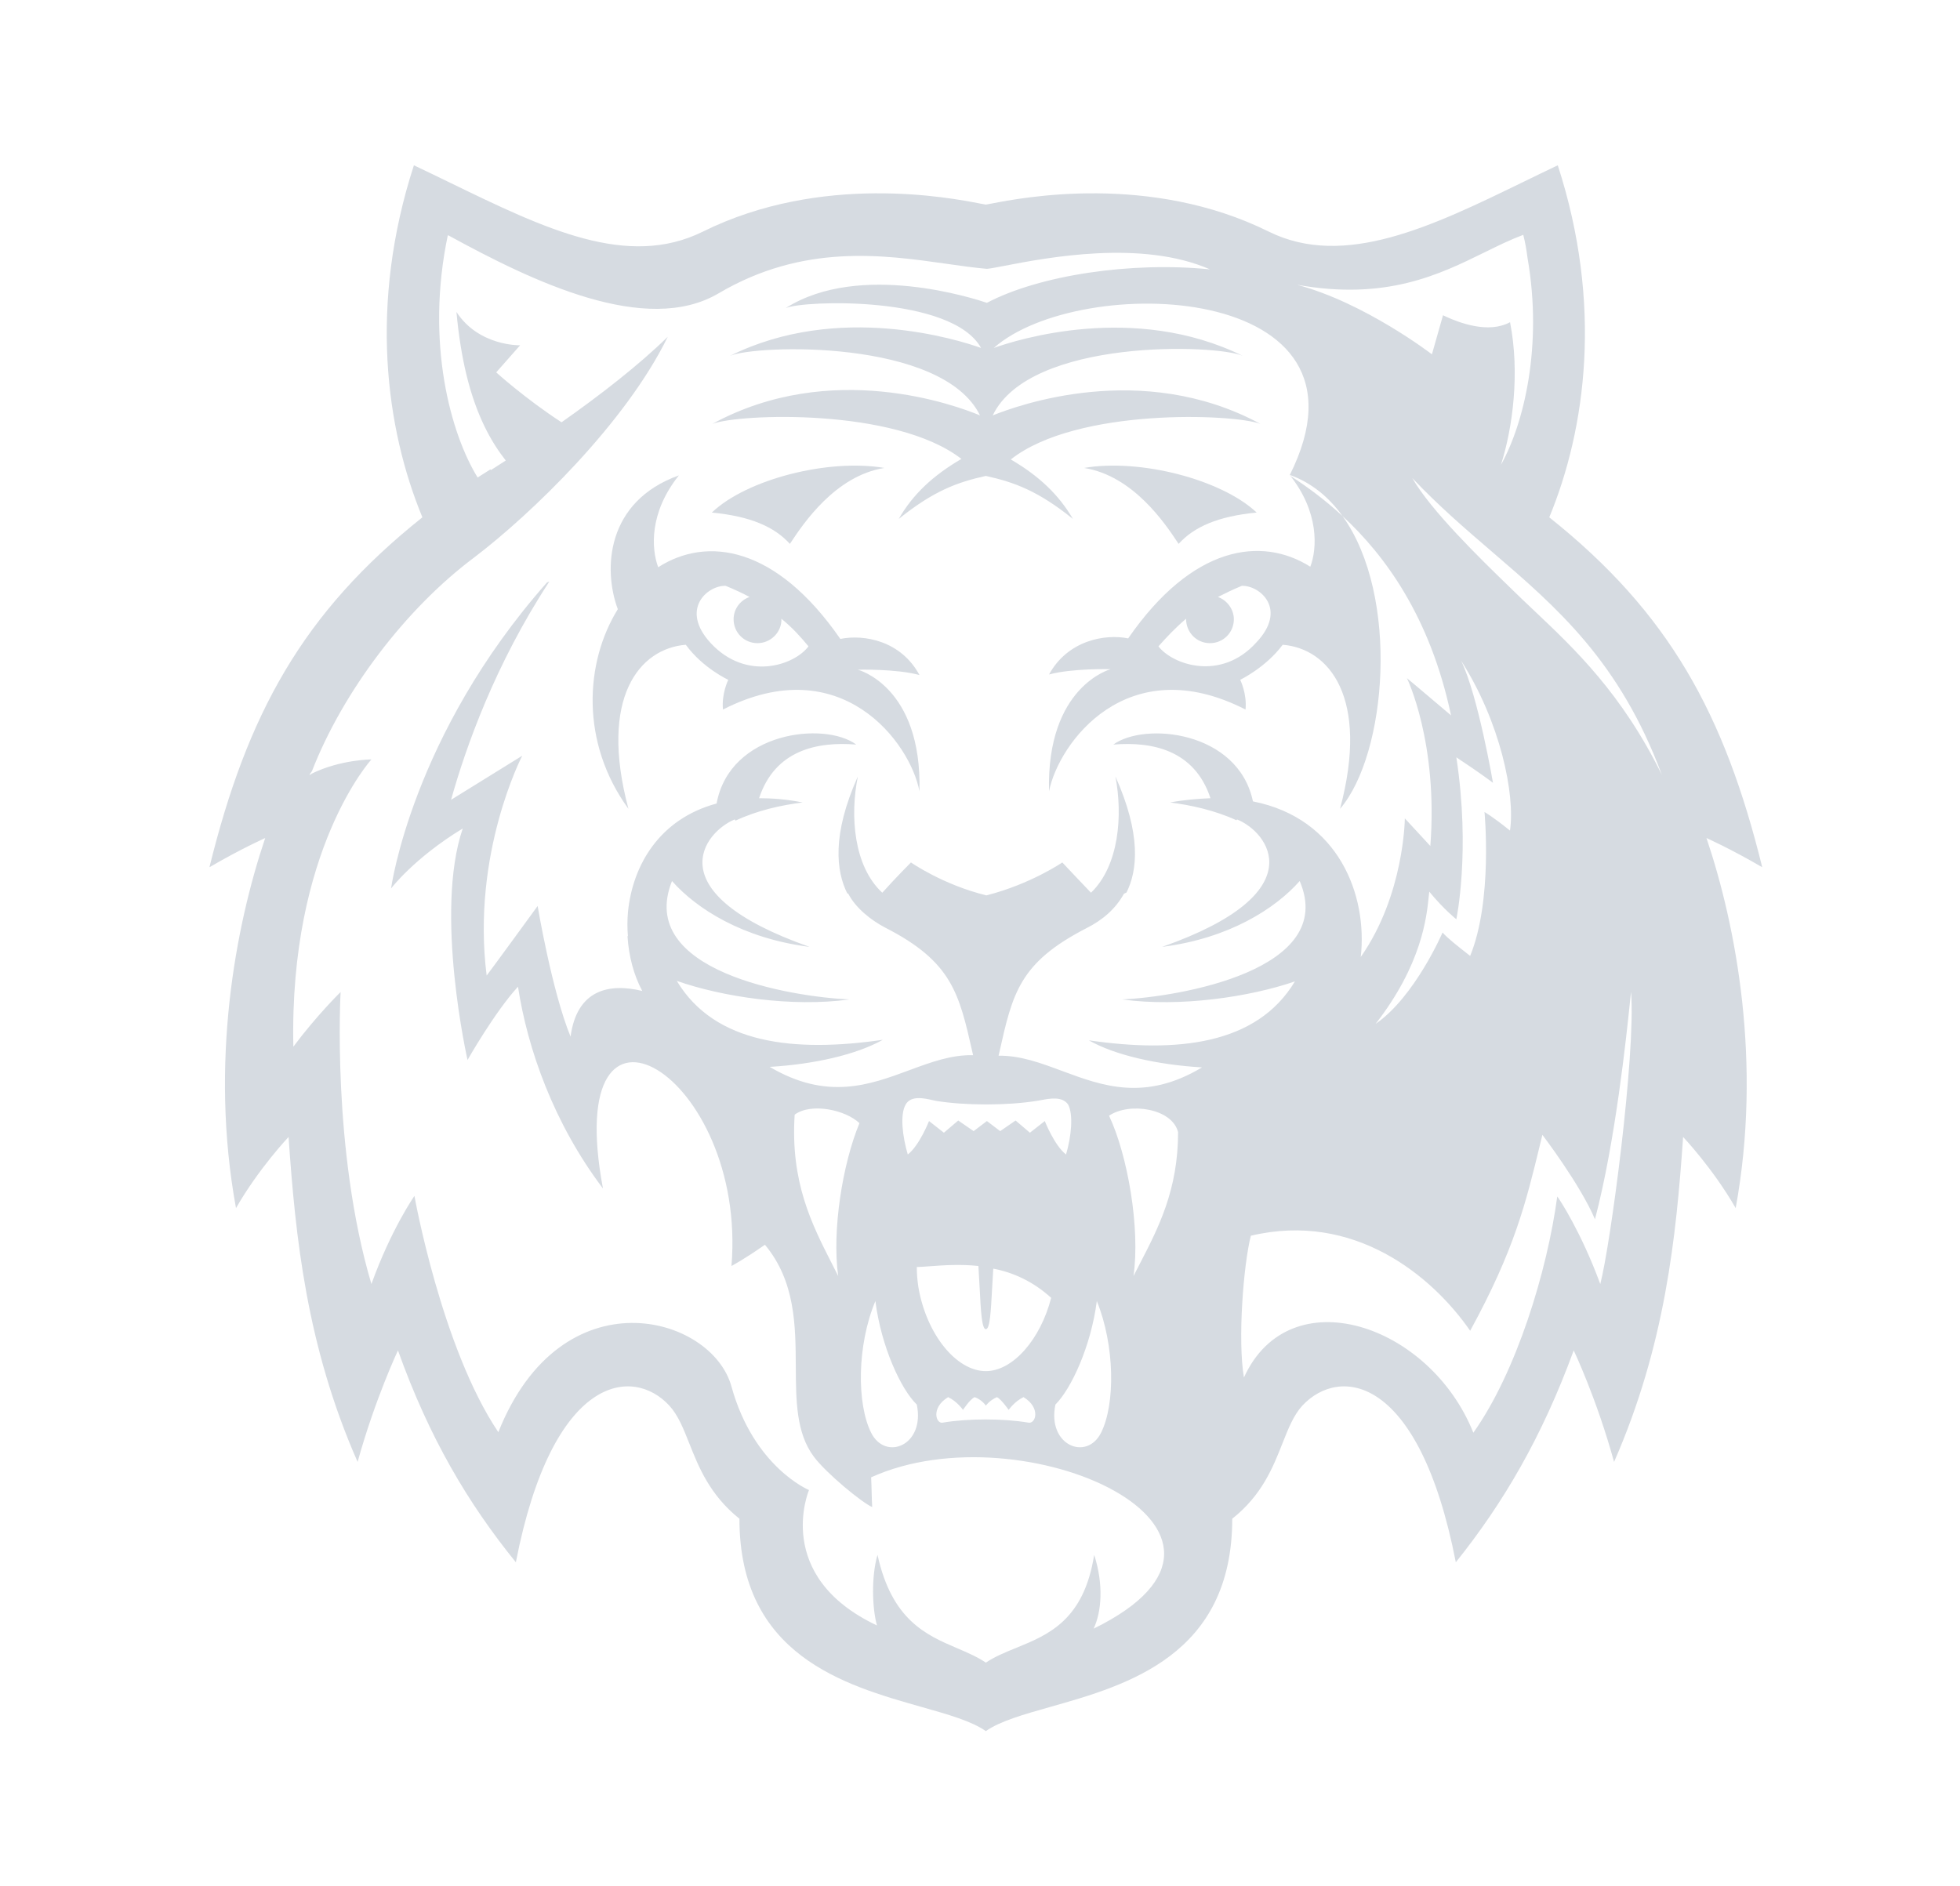 <svg width="374" height="360" viewBox="0 0 374 360" fill="none" xmlns="http://www.w3.org/2000/svg">
<path fill-rule="evenodd" clip-rule="evenodd" d="M175.448 128.827C170.989 127.611 163.693 127.813 163.693 127.813C163.693 127.813 175.955 130.955 175.448 151.019C173.725 141.797 160.552 123.861 137.955 135.413C137.651 132.373 138.968 129.739 138.968 129.739C138.968 129.739 134.104 127.509 130.861 123.051C122.045 123.76 114.242 133.083 119.917 154.363C110.696 141.696 111.608 126.395 117.89 116.261C115.053 108.661 115.661 95.691 129.544 90.725C123.869 97.819 124.274 104.709 125.592 108.256C134.914 102.277 148.088 104.203 160.349 121.936C164.808 121.024 171.901 122.24 175.448 128.827ZM144.544 122.747C147.077 122.747 149.205 120.619 149.104 118.085C151.232 119.808 152.853 121.632 154.272 123.355C151.536 127.003 142.416 130.043 135.626 122.747C129.647 116.261 135.018 111.701 138.464 111.803C140.186 112.512 141.706 113.221 143.024 113.931C141.301 114.539 139.984 116.16 139.984 118.187C139.984 120.72 142.01 122.747 144.544 122.747Z" fill="#D6DBE1"/>
<path d="M150.722 103.797C147.783 100.555 143.223 98.528 135.826 97.819C142.514 91.435 158.119 87.483 168.759 89.307C159.372 90.789 153.261 99.978 150.896 103.536C150.835 103.627 150.777 103.714 150.722 103.797Z" fill="#D6DBE1"/>
<path d="M224.899 103.797C227.837 100.555 232.397 98.528 239.795 97.819C233.005 91.435 217.4 87.483 206.861 89.307C216.248 90.789 222.359 99.978 224.725 103.536C224.785 103.627 224.843 103.714 224.899 103.797Z" fill="#D6DBE1"/>
<path fill-rule="evenodd" clip-rule="evenodd" d="M336.263 165.509C329.068 136.325 318.53 116.971 295.628 98.731C302.62 81.808 305.863 58.096 297.25 31.547C295.075 32.578 292.904 33.635 290.742 34.687C273.368 43.144 256.544 51.333 242.124 44.213C219.458 32.972 194.949 37.733 189.241 38.842C188.671 38.953 188.288 39.027 188.114 39.045C187.939 39.027 187.557 38.953 186.987 38.842C181.279 37.733 156.769 32.972 134.104 44.213C119.726 51.312 103.995 43.67 85.99 34.923C83.691 33.806 81.354 32.671 78.978 31.547C70.365 58.096 73.608 81.808 80.6 98.731C57.698 116.971 47.16 136.325 39.965 165.509C46.045 161.963 50.605 159.936 50.605 159.936C44.93 176.757 39.965 202.901 45.032 230.565C49.389 222.965 55.063 216.987 55.063 216.987C56.381 236.139 58.509 256.912 68.237 279.003C71.581 266.944 75.938 257.723 75.938 257.723C81.917 274.443 89.314 286.907 98.434 298.155C105.426 262.283 120.728 260.661 127.72 268.261C129.398 270.096 130.4 272.622 131.524 275.458C133.319 279.984 135.426 285.298 141.095 289.845C141.095 315.928 161.163 321.61 175.795 325.753C180.946 327.211 185.423 328.479 188.114 330.379C190.805 328.479 195.282 327.211 200.432 325.753C215.064 321.61 235.132 315.928 235.132 289.845C240.807 285.355 242.913 280.021 244.709 275.473C245.831 272.63 246.833 270.093 248.508 268.261C255.602 260.661 270.802 262.283 277.794 298.155C286.812 286.907 294.21 274.341 300.29 257.723C300.29 257.723 304.647 266.843 307.991 279.003C317.719 256.811 319.847 236.139 321.164 216.987C321.164 216.987 326.839 222.965 331.196 230.565C336.263 202.901 331.298 176.757 325.623 159.936C325.623 159.936 330.183 161.963 336.263 165.509ZM288.141 61.49C290.051 71.204 288.634 81.719 286.408 88.699C290.789 80.869 294.399 66.008 291.479 49.244C291.284 47.663 291.014 46.176 290.663 44.821C290.632 44.833 290.602 44.844 290.571 44.855C290.569 44.844 290.566 44.833 290.563 44.821C290.56 44.835 290.558 44.848 290.555 44.862C288.172 45.755 285.792 46.925 283.285 48.158C274.638 52.408 264.484 57.4 247.495 54.347C260.466 57.792 273.234 67.621 273.234 67.621L275.351 60.161C275.379 60.175 275.415 60.192 275.456 60.212L275.457 60.212C276.559 60.741 282.079 63.392 286.476 62.144C287.054 61.994 287.614 61.781 288.141 61.49ZM119.737 178.628C119.965 182.474 120.949 186.136 122.552 189.12C116.269 187.6 110.088 188.816 108.872 197.835C105.325 189.221 102.589 172.907 102.589 172.907C102.589 172.907 93.368 185.573 92.861 186.181C89.923 162.875 99.651 144.229 99.651 144.229L86.072 152.64C88.909 142.507 94.483 126.8 104.819 110.992C104.819 110.992 104.665 111.049 104.371 111.166C78.548 140.36 74.621 169.563 74.621 169.563C74.621 169.563 78.978 163.787 88.301 158.112C82.829 174.123 89.213 202.293 89.213 202.293C89.213 202.293 94.381 193.173 98.84 188.309C100.664 200.165 105.629 214.352 115.053 226.816C106.946 183.445 142.616 204.928 139.576 241.611C139.576 241.611 141.907 240.395 145.96 237.557C151.763 244.521 151.809 252.962 151.851 260.808C151.887 267.348 151.92 273.475 155.283 277.989C157.613 281.131 164.504 286.805 166.429 287.616C166.376 286.765 166.351 285.802 166.324 284.787L166.324 284.785C166.3 283.866 166.275 282.904 166.227 281.941C195.309 268.768 246.584 292.277 208.685 310.821C210.205 307.579 210.611 302.411 208.787 296.736C206.818 309.228 200.041 311.991 193.909 314.491C191.833 315.337 189.831 316.154 188.115 317.307C186.48 316.2 184.608 315.399 182.661 314.567C176.765 312.045 170.185 309.23 167.443 296.736C166.227 300.891 166.429 306.971 167.341 310.213C147.379 300.789 154.371 284.373 154.371 284.373C154.371 284.373 143.832 280.016 139.576 264.613C135.826 250.933 107.149 243.029 95.09 273.328C84.248 257.216 79.08 228.235 79.08 228.235C79.08 228.235 74.621 234.619 70.872 245.056C63.272 219.419 64.994 189.323 64.994 189.323C64.994 189.323 60.434 193.781 55.976 199.76C55.165 162.165 70.872 144.939 70.872 144.939C70.872 144.939 65.001 144.939 59.45 147.659C59.373 147.765 59.296 147.872 59.219 147.979L59.257 147.877L59.314 147.726C59.215 147.775 59.115 147.826 59.016 147.877C59.186 147.64 59.357 147.403 59.528 147.168C65.421 132.01 77.387 116.189 90.429 106.432C101.373 98.123 119.411 80.693 127.416 64.277C122.045 69.547 114.648 75.323 107.149 80.592C100.157 76.032 94.685 71.067 94.685 71.067L99.245 65.899C99.245 65.899 91.356 66.101 87.097 59.533C87.513 64.08 88.159 67.98 88.957 71.338C90.933 79.547 93.849 84.508 96.509 87.888C96.053 88.192 95.572 88.496 95.091 88.8C94.609 89.104 94.128 89.408 93.672 89.712L93.627 89.647L93.582 89.58C92.759 90.097 91.939 90.614 91.14 91.131C86.073 82.923 81.108 65.493 85.465 44.821L85.545 45.001L85.565 44.923C101.677 53.739 123.261 64.176 137.144 55.968C153.276 46.454 168.531 48.625 180.646 50.349C183.37 50.737 185.936 51.102 188.317 51.307C188.956 51.255 190.156 51.024 191.786 50.71C199.723 49.181 217.846 45.691 230.877 51.408C215.778 49.888 198.349 52.523 188.317 57.792C186.189 57.083 164.098 49.787 149.912 58.805C153.357 57.285 181.629 56.373 187.202 66.405C182.946 64.885 160.045 57.589 139.272 67.925C144.034 65.797 179.805 64.581 187 79.275C182.338 77.349 158.626 68.533 135.928 80.896C140.893 78.971 170.786 77.754 183.453 87.584C178.082 90.725 174.232 94.272 171.496 99.034C178.184 93.664 182.642 92.043 188.114 90.827C193.586 92.043 198.045 93.664 204.733 99.034C201.997 94.373 198.248 90.827 192.877 87.685C205.442 77.755 235.437 78.971 240.504 80.896C217.805 68.635 193.992 77.451 189.432 79.275C196.525 64.48 232.296 65.696 237.16 67.925C216.386 57.691 193.89 64.885 189.634 66.405C205.936 51.926 264.632 53.635 246.12 90.64C246.105 90.634 246.091 90.629 246.076 90.624C251.751 97.717 251.346 104.709 250.028 108.155C240.706 102.277 227.532 104.101 215.271 121.835C210.812 120.923 203.719 122.24 200.172 128.725C204.631 127.509 211.927 127.712 211.927 127.712C211.927 127.712 199.666 130.955 200.172 151.019C201.996 141.797 215.068 123.861 237.666 135.413C237.97 132.373 236.652 129.739 236.652 129.739C236.652 129.739 241.516 127.408 244.759 123.051C253.575 123.76 261.378 133.083 255.703 154.363C264.642 143.947 267.143 113.751 256.168 98.479C264.362 106.059 272.931 117.83 276.882 136.528C271.41 131.867 268.472 129.435 268.472 129.435C268.472 129.435 274.45 141.696 272.93 161.456L268.066 156.187C268.066 156.187 267.965 170.779 259.656 182.635C260.973 170.88 255.501 156.187 239.085 152.944C236.248 139.467 218.413 137.744 212.434 142.101C219.832 141.493 227.938 143.115 230.978 152.336C228.546 152.437 226.013 152.64 223.277 153.147C227.13 153.641 231.754 154.616 235.928 156.543C235.967 156.492 236.007 156.441 236.046 156.389C241.923 158.72 251.144 170.373 221.758 180.709C234.526 179.088 243.342 173.413 248.003 168.144C255.299 185.168 224.899 190.235 214.158 190.741C225.203 192.261 238.579 190.235 247.091 187.296C239.795 199.456 224.494 200.976 207.774 198.544C212.739 201.381 220.846 203.205 229.358 203.712C218.449 210.257 210.301 207.227 202.662 204.386C198.593 202.872 194.668 201.412 190.547 201.483L190.682 200.881C193.223 189.526 194.519 183.736 207.267 177.163C210.307 175.643 212.84 173.515 214.462 170.576C214.627 170.495 214.791 170.414 214.954 170.333C217.069 166.121 217.787 159.241 212.84 148.181C214.258 155.579 213.549 165.205 208.178 170.373C207.57 169.765 202.706 164.597 202.706 164.597C202.706 164.597 196.626 168.752 188.216 170.88C179.906 168.853 173.826 164.597 173.826 164.597C173.826 164.597 170.888 167.536 168.354 170.373C162.882 165.307 162.173 155.68 163.693 148.181C158.691 159.363 159.575 166.272 161.658 170.472L161.87 170.576C163.289 173.312 166.227 175.643 168.963 177.061C181.657 183.558 183.013 189.562 185.576 200.907L185.683 201.381C181.531 201.275 177.59 202.735 173.499 204.25C165.909 207.061 157.803 210.063 146.873 203.611C155.385 203.104 163.39 201.28 168.457 198.443C151.737 200.875 136.435 199.355 129.139 187.195C137.753 190.235 151.129 192.261 162.073 190.741C150.926 190.235 121.337 185.371 128.227 168.144C132.889 173.413 141.705 179.088 154.473 180.709C125.086 170.373 134.307 158.821 140.185 156.389C140.216 156.43 140.246 156.471 140.278 156.511C140.304 156.545 140.33 156.578 140.356 156.612C144.565 154.639 149.156 153.646 153.154 153.147C150.114 152.539 147.378 152.336 144.845 152.336C147.885 143.115 155.992 141.493 163.389 142.101C157.41 137.643 139.272 139.568 136.738 153.349C125.814 156.3 120.725 165.125 119.831 174.015C119.691 175.588 119.688 177.155 119.818 178.683L119.737 178.628ZM256.168 98.479C252.717 95.286 249.333 92.837 246.389 90.927C246.297 90.837 246.204 90.748 246.111 90.658C246.114 90.652 246.117 90.646 246.12 90.64C250.273 92.131 253.592 94.894 256.168 98.479ZM272.634 171.043C272.225 175.054 271.306 184.057 262.492 195.403C269.991 190.235 275.26 177.973 275.26 177.973C276.347 179.159 278.109 180.538 280.358 182.298L280.53 182.432C284.887 171.792 283.266 154.971 283.266 154.971C283.266 154.971 284.887 155.883 288.13 158.517C289.143 151.627 286.306 137.845 278.807 126.091C282.05 132.779 284.887 149.397 284.887 149.397C284.887 149.397 282.658 147.675 277.895 144.533C280.631 162.469 277.895 175.44 277.895 175.44C277.895 175.44 275.564 173.616 272.727 170.171C272.697 170.425 272.668 170.713 272.635 171.032L272.634 171.04L272.634 171.043ZM151.635 212.731C150.807 225.609 154.906 233.644 158.777 241.232L158.777 241.233C159.171 242.004 159.561 242.77 159.944 243.536C158.728 234.923 160.755 222.155 163.998 214.352C161.363 211.819 154.776 210.4 151.635 212.731ZM211.625 212.933C215.476 210.299 223.684 211.515 224.798 216.075C224.798 227.075 221.046 234.324 217.494 241.187C217.087 241.973 216.682 242.755 216.286 243.536C217.604 234.416 215.172 220.432 211.625 212.933ZM197.844 210.096C192.169 211.008 184.164 211.008 178.59 210.096C178.412 210.06 178.212 210.015 177.996 209.966C176.363 209.596 173.798 209.016 172.814 210.805C171.7 212.731 172.206 216.885 173.22 220.331C175.449 218.608 177.273 213.947 177.273 213.947L180.11 216.176L182.846 213.845L185.785 215.872L188.318 213.947L190.852 215.872L193.79 213.845L196.526 216.176L199.364 213.947C199.364 213.947 201.188 218.608 203.417 220.331C204.43 216.885 204.836 212.731 203.822 210.805C202.72 209.194 200.34 209.641 198.702 209.948L198.699 209.949C198.381 210.009 198.091 210.063 197.844 210.096ZM166.226 273.429C163.49 267.957 163.49 256.811 167.037 248.299C168.151 257.013 171.901 265.12 174.941 268.059C176.562 275.861 168.962 278.901 166.226 273.429ZM209.293 248.299C208.178 256.912 204.429 265.019 201.389 268.059C199.767 275.861 207.367 278.901 210.103 273.429C212.839 267.957 212.738 256.811 209.293 248.299ZM192.471 269.072C192.471 269.072 193.585 267.451 195.308 266.64C198.652 268.667 197.639 271.808 196.22 271.504C191.457 270.693 184.668 270.693 179.905 271.504C178.588 271.808 177.575 268.667 180.919 266.64C182.641 267.451 183.756 269.072 183.756 269.072C183.756 269.072 185.073 267.045 185.985 266.64C187.404 267.147 188.113 268.261 188.113 268.261C188.113 268.261 188.823 267.248 190.241 266.64C191.052 267.045 192.471 269.072 192.471 269.072ZM304.345 232.693C301.507 226.005 294.313 216.581 294.313 216.581C294.165 217.189 294.019 217.788 293.875 218.381C291.162 229.567 289.001 238.48 280.532 253.973C273.236 243.435 258.34 231.173 238.682 235.835C237.263 241.408 236.147 255.797 237.363 262.891C246.078 243.739 272.83 252.656 281.139 273.429C289.347 261.877 295.226 242.624 297.151 228.336C297.556 228.843 301.71 235.125 305.358 245.056C307.283 237.76 312.148 201.381 311.236 189.323C311.22 189.323 311.153 189.973 311.032 191.138C310.394 197.302 308.265 217.865 304.345 232.693ZM292.703 116.5C291.194 115.074 289.731 113.692 288.332 112.309C282.252 106.432 273.031 97.413 269.484 91.232C274.471 96.513 279.611 100.927 284.673 105.274C297.096 115.942 309.047 126.206 317.111 147.877C309.472 132.345 300.483 123.851 292.703 116.5ZM189.3 246.082C189.368 244.816 189.44 243.472 189.533 242.117C193.283 242.827 197.133 244.549 200.579 247.691C198.552 255.595 193.283 261.675 188.115 261.675C182.44 261.675 176.765 254.581 175.245 245.664C175.043 244.347 174.941 243.029 174.941 241.813C175.681 241.787 176.517 241.726 177.431 241.659C180.025 241.471 183.25 241.236 186.696 241.611C186.79 243.025 186.863 244.433 186.931 245.762C187.156 250.148 187.337 253.669 188.115 253.669C188.894 253.669 189.074 250.309 189.3 246.082ZM232.4 113.931C233.819 113.221 235.237 112.512 236.96 111.803C240.405 111.701 245.776 116.261 239.696 122.645C233.008 130.043 223.787 126.901 221.051 123.355C222.571 121.632 224.293 119.808 226.32 118.085C226.32 120.72 228.347 122.747 230.88 122.747C233.413 122.747 235.44 120.72 235.44 118.187C235.44 116.261 234.123 114.539 232.4 113.931Z" fill="#D6DBE1"/>
</svg>
